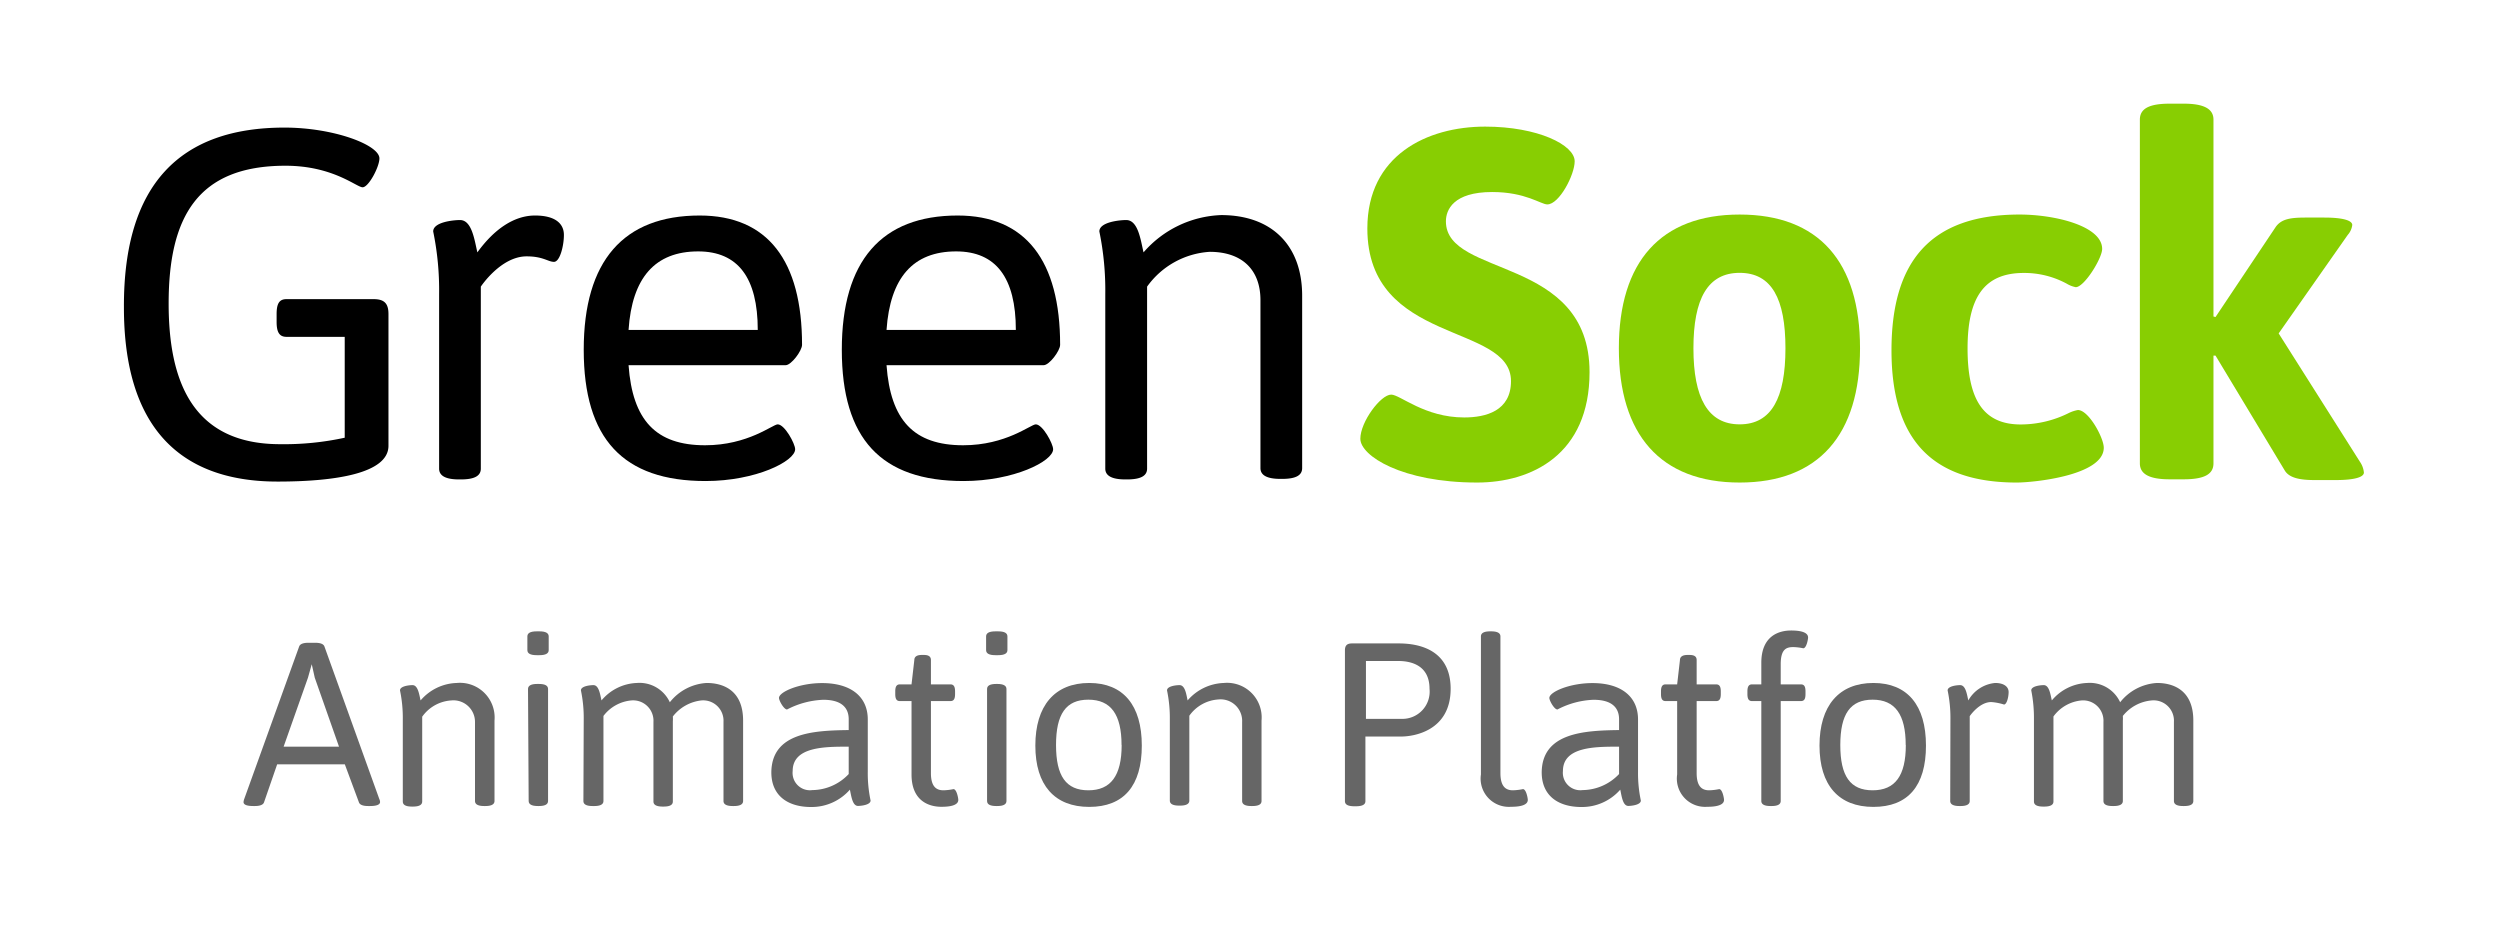 <?xml version="1.0"?>
<svg id="Layer_1" data-name="Layer 1" xmlns="http://www.w3.org/2000/svg" viewBox="0 0 232 86" width="232" height="86"><title>Artboard 3</title><path d="M22.67,74.13,27.76,60c.09-.26.43-.35.86-.35h.63c.43,0,.77.09.86.35L35.2,74.15a.67.67,0,0,1,.07.28c0,.22-.28.37-.93.37h-.17c-.43,0-.77-.09-.86-.34L32,70.93H25.72L24.5,74.46c-.09.25-.43.34-.86.34h-.11c-.65,0-.93-.13-.93-.37A1.13,1.13,0,0,1,22.67,74.13Zm8.79-4.84-2.25-6.4-.28-1.25-.35,1.25-2.26,6.4Z" style="fill:#666"></path><path d="M37.38,66.78a12.51,12.51,0,0,0-.26-2.71c0-.41.88-.49,1.16-.49.51,0,.62.86.75,1.42a4.59,4.59,0,0,1,3.35-1.62,3.22,3.22,0,0,1,3.51,3.49v7.46c0,.3-.26.47-.86.47h-.09c-.6,0-.86-.17-.86-.47V67A2,2,0,0,0,41.89,65a3.58,3.58,0,0,0-2.71,1.51v7.87c0,.3-.26.47-.86.47h-.09c-.6,0-.85-.17-.85-.47Z" style="fill:#666"></path><path d="M48.94,60.33V59.06c0-.3.26-.47.86-.47h.26c.6,0,.86.17.86.47v1.27c0,.3-.26.47-.86.47H49.8C49.2,60.8,48.94,60.63,48.94,60.33ZM49,63.94c0-.3.26-.47.86-.47H50c.61,0,.86.17.86.47V74.33c0,.3-.25.47-.86.47h-.08c-.6,0-.86-.17-.86-.47Z" style="fill:#666"></path><path d="M54.17,66.78a12.51,12.51,0,0,0-.26-2.71c0-.41.88-.49,1.16-.49.51,0,.62.86.75,1.42a4.48,4.48,0,0,1,3.27-1.62,3.1,3.1,0,0,1,3.07,1.79,4.7,4.7,0,0,1,3.42-1.79c1.38,0,3.38.56,3.38,3.49v7.46c0,.3-.26.47-.86.47H68c-.6,0-.86-.17-.86-.47V67A1.89,1.89,0,0,0,65.09,65a3.89,3.89,0,0,0-2.65,1.49,3.39,3.39,0,0,1,0,.45v7.44c0,.3-.25.47-.86.47h-.08c-.6,0-.86-.17-.86-.47V67A1.89,1.89,0,0,0,58.59,65,3.66,3.66,0,0,0,56,66.44v7.89c0,.3-.26.47-.86.47H55c-.61,0-.86-.17-.86-.47Z" style="fill:#666"></path><path d="M78.76,67.75v-1c0-1-.58-1.81-2.36-1.81a7.89,7.89,0,0,0-3.36.9c-.3,0-.75-.83-.75-1.07,0-.56,1.89-1.38,4-1.38,2.67,0,4.24,1.25,4.24,3.38v4.81a12.29,12.29,0,0,0,.26,2.71c0,.41-.89.5-1.17.5-.51,0-.62-.91-.75-1.51a4.72,4.72,0,0,1-3.61,1.61c-2.09,0-3.68-1-3.68-3.22C71.62,68,75.47,67.79,78.76,67.75Zm-3.37,5.57a4.69,4.69,0,0,0,3.37-1.49V69.29c-2.23,0-5.2,0-5.2,2.26A1.61,1.61,0,0,0,75.39,73.32Z" style="fill:#666"></path><path d="M84.59,65.06H83.51c-.3,0-.43-.19-.43-.65v-.25c0-.45.13-.65.43-.65h1.08l.26-2.26c0-.3.23-.47.68-.47h.22c.45,0,.64.17.64.47v2.26H88.2c.3,0,.43.2.43.65v.25c0,.46-.13.65-.43.65H86.39v6.69c0,1.29.54,1.59,1.16,1.59a5,5,0,0,0,.93-.11c.3,0,.45.84.45,1,0,.58-1,.64-1.57.64-1.07,0-2.77-.47-2.77-3Z" style="fill:#666"></path><path d="M91.51,60.33V59.06c0-.3.26-.47.86-.47h.26c.6,0,.86.17.86.47v1.27c0,.3-.26.47-.86.47h-.26C91.77,60.8,91.51,60.63,91.51,60.33Zm.09,3.61c0-.3.25-.47.86-.47h.08c.6,0,.86.17.86.47V74.33c0,.3-.26.47-.86.47h-.08c-.61,0-.86-.17-.86-.47Z" style="fill:#666"></path><path d="M101.08,63.38c3.16,0,4.88,2.07,4.88,5.81s-1.68,5.69-4.88,5.69-5-2-5-5.69S97.87,63.38,101.08,63.38Zm3,5.76c0-2.85-1-4.21-3.08-4.21s-3,1.33-3,4.21.93,4.2,3,4.2S104.09,72,104.09,69.14Z" style="fill:#666"></path><path d="M108.56,66.78a12.51,12.51,0,0,0-.26-2.71c0-.41.88-.49,1.16-.49.52,0,.63.86.75,1.42a4.63,4.63,0,0,1,3.36-1.62,3.21,3.21,0,0,1,3.5,3.49v7.46c0,.3-.25.47-.86.47h-.08c-.6,0-.86-.17-.86-.47V67a2,2,0,0,0-2.2-2.09,3.58,3.58,0,0,0-2.7,1.51v7.87c0,.3-.26.47-.86.47h-.09c-.6,0-.86-.17-.86-.47Z" style="fill:#666"></path><path d="M124.81,60.35c0-.45.2-.64.65-.64h4.36c1.85,0,4.8.58,4.8,4.21,0,3.93-3.46,4.43-4.58,4.43h-3.33v6c0,.3-.26.47-.87.47h-.17c-.6,0-.86-.17-.86-.47Zm5.25,6.36a2.53,2.53,0,0,0,2.6-2.79c0-2.13-1.63-2.58-2.9-2.58h-3v5.37Z" style="fill:#666"></path><path d="M137.43,59.06c0-.3.26-.47.86-.47h.09c.6,0,.86.17.86.47V71.75c0,1.29.54,1.59,1.16,1.59a5.28,5.28,0,0,0,.93-.11c.3,0,.45.84.45,1,0,.58-1,.64-1.57.64a2.62,2.62,0,0,1-2.78-3Z" style="fill:#666"></path><path d="M150.25,67.75v-1c0-1-.58-1.81-2.37-1.81a7.82,7.82,0,0,0-3.35.9c-.3,0-.75-.83-.75-1.07,0-.56,1.89-1.38,4-1.38,2.66,0,4.23,1.25,4.23,3.38v4.81a12.29,12.29,0,0,0,.26,2.71c0,.41-.88.5-1.16.5-.52,0-.62-.91-.75-1.51a4.72,4.72,0,0,1-3.61,1.61c-2.09,0-3.68-1-3.68-3.22C143.11,68,147,67.79,150.25,67.75Zm-3.38,5.57a4.72,4.72,0,0,0,3.38-1.49V69.29c-2.24,0-5.21,0-5.21,2.26A1.62,1.62,0,0,0,146.87,73.32Z" style="fill:#666"></path><path d="M155.64,65.06h-1.07c-.3,0-.43-.19-.43-.65v-.25c0-.45.13-.65.43-.65h1.07l.26-2.26c0-.3.24-.47.69-.47h.21c.46,0,.65.17.65.47v2.26h1.81c.3,0,.43.2.43.65v.25c0,.46-.13.65-.43.65h-1.81v6.69c0,1.29.54,1.59,1.16,1.59a5.28,5.28,0,0,0,.93-.11c.3,0,.45.84.45,1,0,.58-1,.64-1.57.64a2.62,2.62,0,0,1-2.78-3Z" style="fill:#666"></path><path d="M163.45,65.06h-.86c-.3,0-.43-.19-.43-.65v-.25c0-.45.13-.65.43-.65h.86v-2c0-2.56,1.7-3,2.77-3,.58,0,1.57.07,1.57.65,0,.17-.15,1-.45,1a5,5,0,0,0-.92-.11c-.63,0-1.17.17-1.17,1.59v1.87h1.87c.31,0,.43.2.43.65v.25c0,.46-.12.65-.43.65h-1.87v9.27c0,.3-.25.47-.86.47h-.08c-.6,0-.86-.17-.86-.47Z" style="fill:#666"></path><path d="M173.85,63.38c3.16,0,4.88,2.07,4.88,5.81s-1.67,5.69-4.88,5.69-5-2-5-5.69S170.65,63.38,173.85,63.38Zm3,5.76c0-2.85-1-4.21-3.07-4.21s-3,1.33-3,4.21.92,4.2,3,4.2S176.86,72,176.86,69.14Z" style="fill:#666"></path><path d="M181,66.78a12.51,12.51,0,0,0-.26-2.71c0-.41.89-.49,1.16-.49.52,0,.63.86.76,1.42a3.2,3.2,0,0,1,2.49-1.62c.84,0,1.25.37,1.25.84s-.17,1.16-.43,1.16a5.19,5.19,0,0,0-1.18-.23c-1.12,0-2,1.31-2,1.31v7.87c0,.3-.26.47-.86.47h-.09c-.6,0-.86-.17-.86-.47Z" style="fill:#666"></path><path d="M188.75,66.78a13,13,0,0,0-.25-2.71c0-.41.88-.49,1.16-.49.51,0,.62.86.75,1.42a4.48,4.48,0,0,1,3.27-1.62,3.1,3.1,0,0,1,3.07,1.79,4.7,4.7,0,0,1,3.42-1.79c1.38,0,3.37.56,3.37,3.49v7.46c0,.3-.25.47-.85.47h-.09c-.6,0-.86-.17-.86-.47V67A1.89,1.89,0,0,0,199.68,65,3.84,3.84,0,0,0,197,66.44a3.39,3.39,0,0,1,0,.45v7.44c0,.3-.26.47-.86.47h-.08c-.61,0-.86-.17-.86-.47V67A1.89,1.89,0,0,0,193.18,65a3.63,3.63,0,0,0-2.62,1.49v7.89c0,.3-.26.47-.86.47h-.09c-.6,0-.86-.17-.86-.47Z" style="fill:#666"></path><path d="M26.4,11.84c4.57,0,8.81,1.61,8.81,2.86,0,.78-1,2.68-1.56,2.68s-2.73-2-7.16-2c-8.16,0-10.84,4.76-10.84,12.79,0,7.06,2.12,13.05,10.34,13.05a26.43,26.43,0,0,0,6-.6V31.26h-5.4c-.65,0-.92-.41-.92-1.38v-.74c0-1,.27-1.38.92-1.38h8.08c1,0,1.38.41,1.38,1.38V41.37c0,2.58-5,3.32-10.29,3.32-9.18,0-14.26-5.17-14.26-16.15C11.45,17.05,16.76,11.84,26.4,11.84Z"></path><path d="M40.75,27.29a27,27,0,0,0-.55-5.81c0-.88,1.89-1.06,2.49-1.06,1.1,0,1.34,1.85,1.61,3C45.87,21.25,47.72,20,49.65,20s2.68.79,2.68,1.8-.37,2.5-.92,2.5-1-.51-2.54-.51c-2.4,0-4.25,2.81-4.25,2.81V43.49c0,.65-.55,1-1.84,1h-.19c-1.29,0-1.84-.37-1.84-1Z"></path><path d="M64.93,20c6.32,0,9.5,4.2,9.5,12,0,.55-1,1.89-1.52,1.89H58.33c.37,5.12,2.54,7.43,7.1,7.43,4,0,6.28-1.94,6.74-1.94.65,0,1.62,1.8,1.62,2.31,0,1.11-3.65,2.95-8.31,2.95-7.66,0-11.31-3.92-11.31-12.18S57.87,20,64.93,20Zm5.39,10.62c0-4.85-1.84-7.29-5.53-7.29-4,0-6.14,2.44-6.46,7.29Z"></path><path d="M88.87,20c6.32,0,9.51,4.2,9.51,12,0,.55-1,1.89-1.53,1.89H82.27c.37,5.12,2.54,7.43,7.11,7.43,4,0,6.27-1.94,6.74-1.94.64,0,1.61,1.8,1.61,2.31,0,1.11-3.65,2.95-8.31,2.95-7.66,0-11.3-3.92-11.3-12.18S81.81,20,88.87,20Zm5.4,10.62c0-4.85-1.85-7.29-5.54-7.29-4,0-6.13,2.44-6.46,7.29Z"></path><path d="M102.57,27.29a27,27,0,0,0-.55-5.81c0-.88,1.89-1.06,2.49-1.06,1.11,0,1.34,1.85,1.61,3a10,10,0,0,1,7.2-3.46c4.71,0,7.52,2.82,7.52,7.48v16c0,.65-.55,1-1.84,1h-.19c-1.29,0-1.84-.37-1.84-1V27.85c0-2.82-1.71-4.48-4.71-4.48a7.73,7.73,0,0,0-5.81,3.23V43.49c0,.65-.56,1-1.85,1h-.18c-1.29,0-1.85-.37-1.85-1Z"></path><path d="M129.1,36.62c.83,0,3.09,2.12,6.78,2.12,2,0,4.34-.6,4.34-3.37,0-5.44-13.33-3.32-13.33-14.17,0-6.78,5.53-9.45,10.93-9.45,4.89,0,8.31,1.7,8.31,3.22,0,1.25-1.43,4-2.54,4-.6,0-2-1.15-5.12-1.15-3.6,0-4.29,1.66-4.29,2.72,0,5.26,13.33,3.14,13.33,14,0,7.66-5.4,10.24-10.43,10.24-7,0-10.84-2.49-10.84-4.06S128.13,36.62,129.1,36.62Z" style="fill:#88ce02"></path><path d="M161.44,19.91c7.34,0,11.17,4.39,11.17,12.41s-3.83,12.46-11.17,12.46-11.21-4.43-11.21-12.46S154.11,19.91,161.44,19.91Zm4.25,12.41c0-4.61-1.29-7-4.25-7s-4.29,2.4-4.29,7,1.34,7.06,4.29,7.06S165.69,36.94,165.69,32.32Z" style="fill:#88ce02"></path><path d="M187.42,19.91c3.28,0,7.66,1.06,7.66,3.19,0,.87-1.66,3.55-2.45,3.55a2.56,2.56,0,0,1-.83-.32,8.26,8.26,0,0,0-4-1c-3.69,0-5.21,2.31-5.21,7s1.42,7.06,4.93,7.06A10,10,0,0,0,192,38.32a3.3,3.3,0,0,1,.83-.27c1,0,2.4,2.58,2.4,3.5,0,2.59-6.55,3.23-8.07,3.23-7.89,0-11.63-4-11.63-12.27S179.16,19.91,187.42,19.91Z" style="fill:#88ce02"></path><path d="M198.58,11.1c0-1,.83-1.48,2.77-1.48h1.29c1.94,0,2.77.51,2.77,1.48V29.37l.19.05,5.58-8.35c.55-.79,1.48-.88,2.82-.88h1.7c1.76,0,2.59.28,2.59.69a1.69,1.69,0,0,1-.42.92l-6.41,9.14L219,42.85a2.13,2.13,0,0,1,.37,1c0,.42-.83.7-2.63.7h-1.94c-1.34,0-2.35-.19-2.77-.88L205.6,33l-.19,0V43c0,1-.83,1.48-2.77,1.48h-1.29c-1.94,0-2.77-.51-2.77-1.48Z" style="fill:#88ce02"></path></svg>